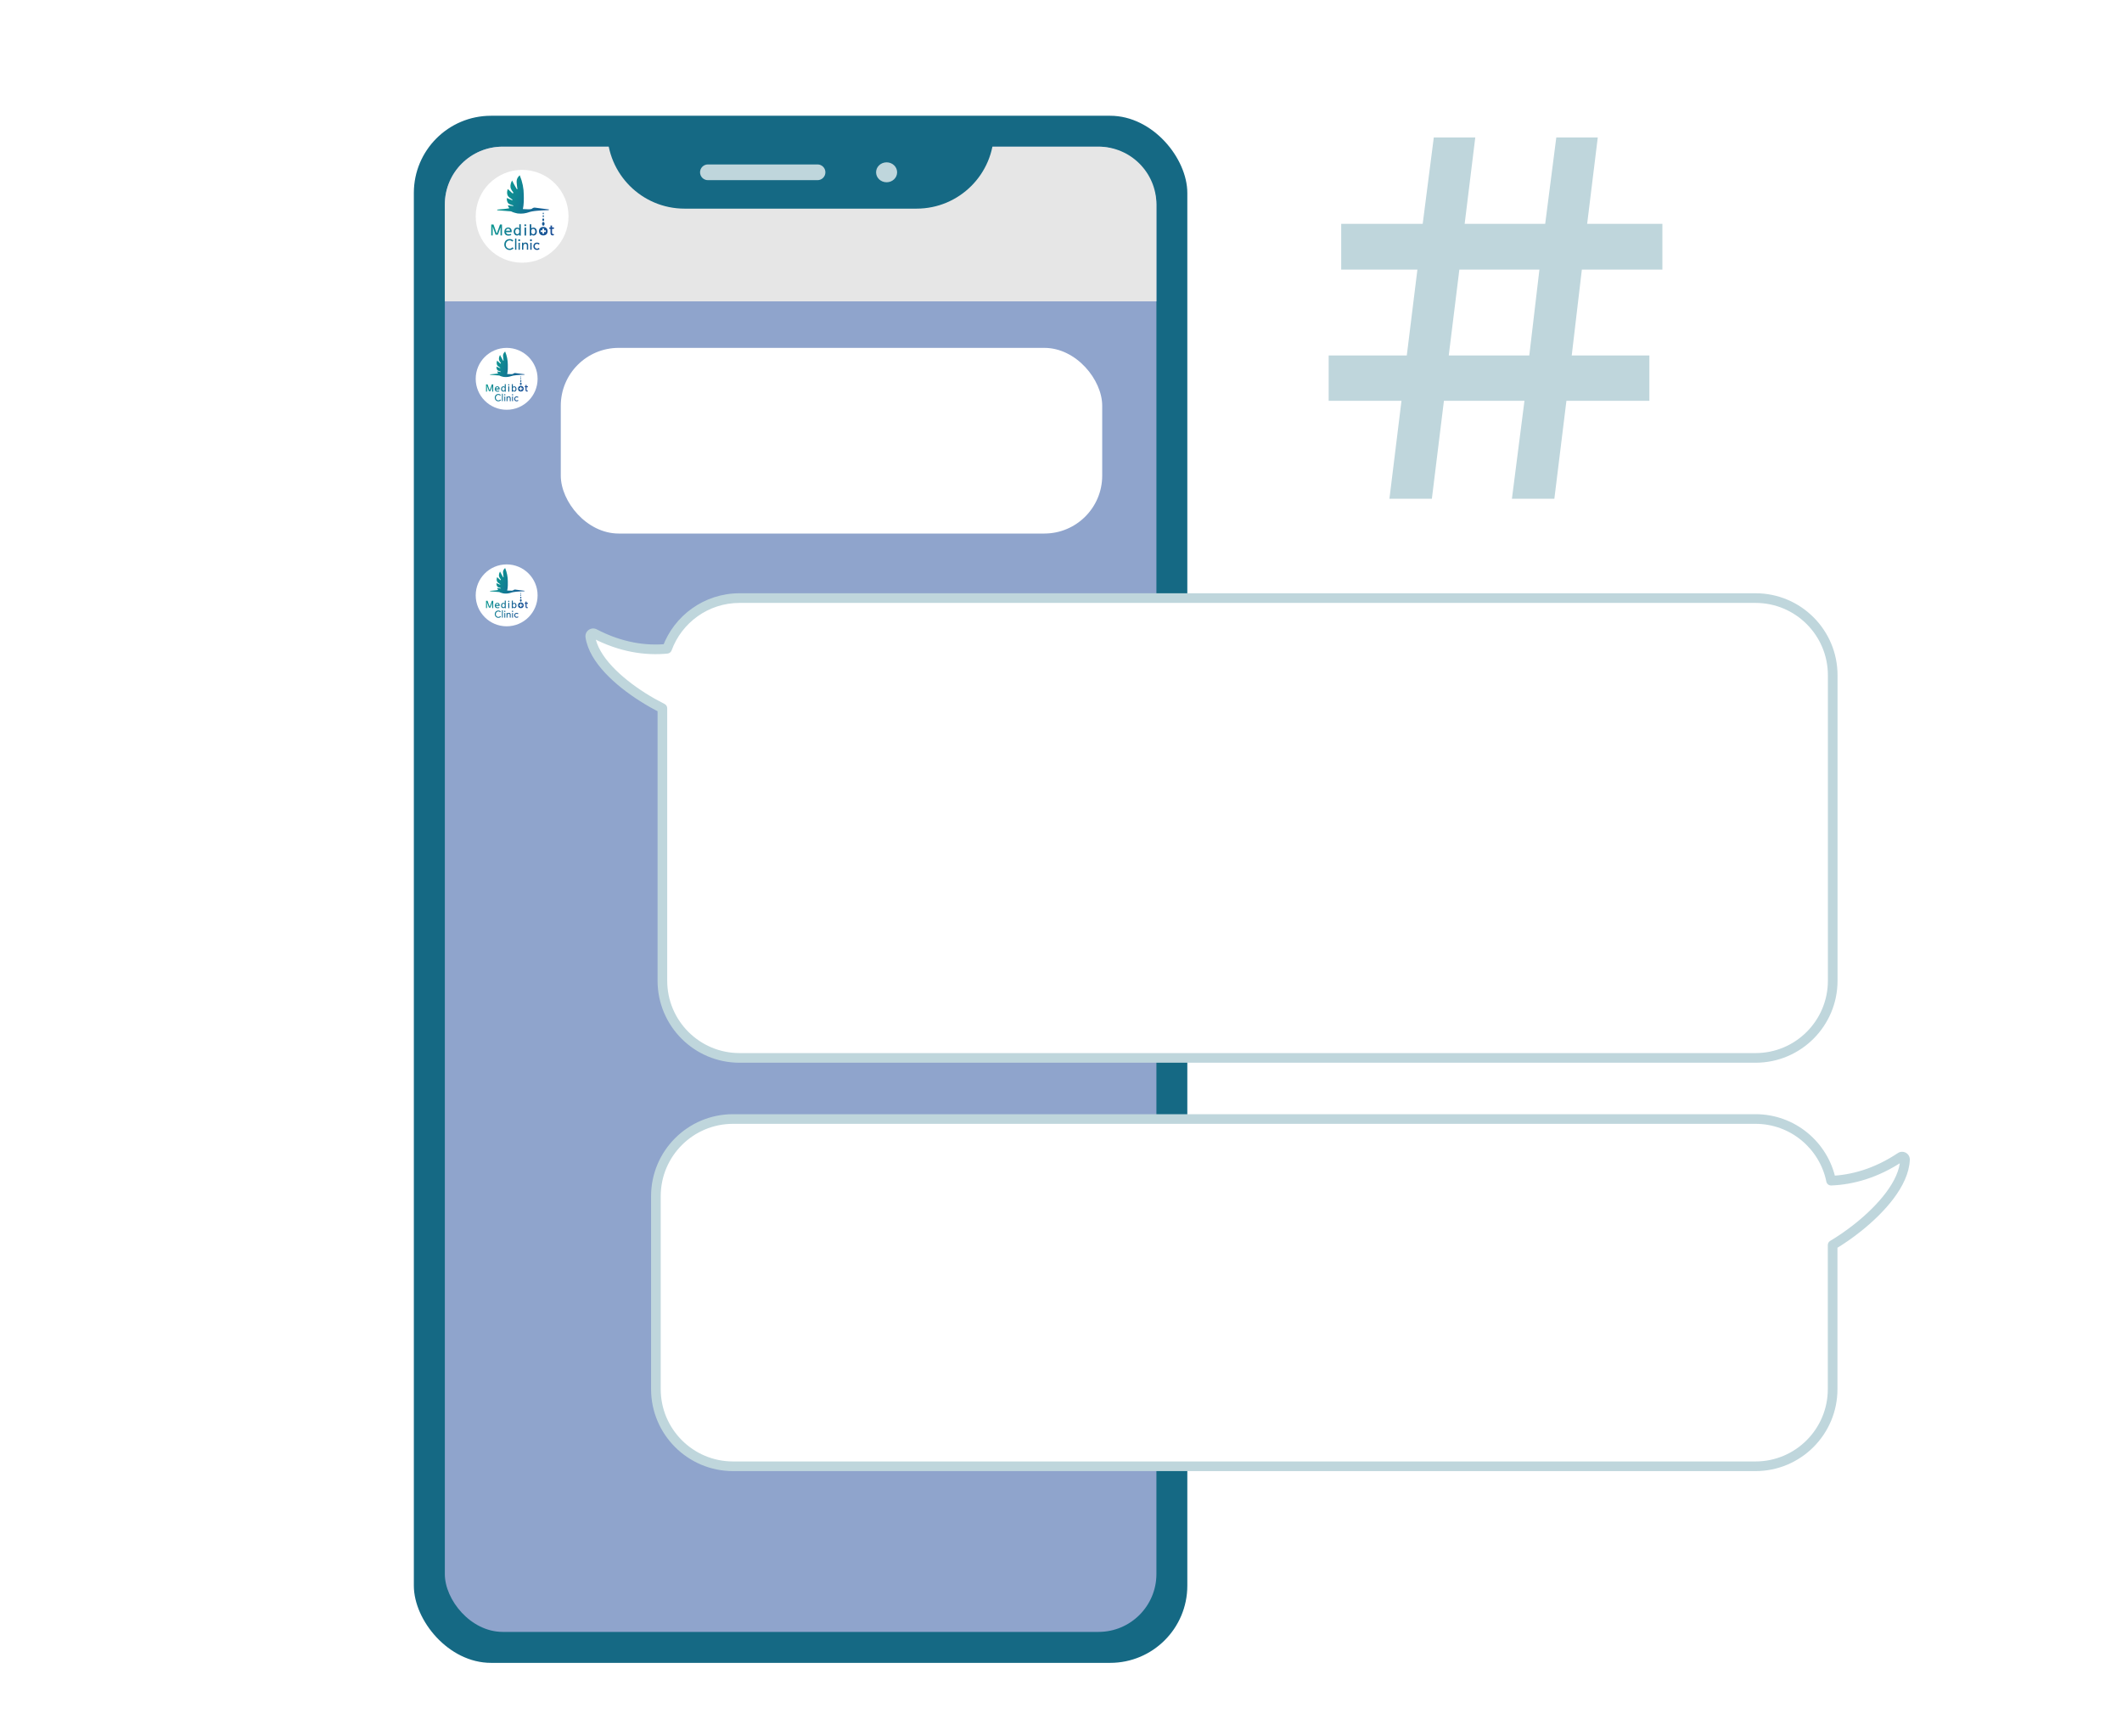 <svg width="110" height="90" viewBox="0 0 110 90" fill="none" xmlns="http://www.w3.org/2000/svg">
<g clip-path="url(#clip0_335_7986)">
<mask id="mask0_335_7986" style="mask-type:alpha" maskUnits="userSpaceOnUse" x="12" y="-2" width="105" height="95">
<rect x="12" y="-2" width="105" height="95" fill="#D9D9D9"/>
</mask>
<g mask="url(#mask0_335_7986)">
<rect x="21.453" y="6" width="40.095" height="80.189" rx="4" fill="#156984"/>
<rect x="23.059" y="7.602" width="36.887" height="76.982" rx="3" fill="#8FA4CC"/>
<path d="M23.059 10.602C23.059 8.945 24.402 7.602 26.059 7.602H56.946C58.603 7.602 59.946 8.945 59.946 10.602V15.62H23.059V10.602Z" fill="#E6E6E6"/>
<path d="M27.066 13.616C28.395 13.616 29.471 12.539 29.471 11.21C29.471 9.882 28.395 8.805 27.066 8.805C25.737 8.805 24.66 9.882 24.66 11.21C24.66 12.539 25.737 13.616 27.066 13.616Z" fill="white"/>
<path d="M27.887 10.781H27.877C27.805 10.771 27.757 10.765 27.735 10.762C27.723 10.76 27.691 10.757 27.654 10.77C27.618 10.781 27.593 10.803 27.585 10.811H27.584C27.534 10.857 27.388 10.85 27.22 10.841H27.219C27.182 10.839 27.142 10.837 27.102 10.835C27.163 10.609 27.155 10.275 27.152 10.149C27.152 10.132 27.152 10.118 27.152 10.109C27.151 9.766 27.082 9.426 26.948 9.099L26.943 9.086L26.933 9.095C26.867 9.154 26.823 9.22 26.799 9.291C26.768 9.384 26.781 9.483 26.802 9.663C26.808 9.708 26.814 9.752 26.822 9.796L26.796 9.813C26.782 9.789 26.767 9.766 26.754 9.742C26.683 9.622 26.616 9.497 26.554 9.373L26.546 9.356L26.537 9.373C26.435 9.564 26.456 9.7 26.478 9.765C26.5 9.828 26.538 9.882 26.614 9.983C26.602 10.001 26.591 10.019 26.581 10.036C26.496 9.961 26.414 9.884 26.333 9.805L26.322 9.794L26.318 9.809C26.274 9.935 26.275 10.052 26.32 10.138C26.355 10.204 26.427 10.257 26.553 10.341C26.558 10.357 26.562 10.373 26.568 10.388C26.472 10.351 26.377 10.31 26.284 10.268L26.271 10.263V10.277C26.267 10.386 26.294 10.476 26.348 10.537C26.372 10.563 26.415 10.595 26.599 10.646L26.613 10.681L26.33 10.638H26.329L26.331 10.651C26.333 10.661 26.336 10.672 26.34 10.683C26.348 10.704 26.354 10.718 26.356 10.722C26.367 10.744 26.382 10.765 26.4 10.785L26.407 10.79C26.379 10.797 26.351 10.803 26.322 10.808C26.253 10.821 26.198 10.825 26.156 10.829C26.142 10.83 26.13 10.831 26.12 10.833C26.011 10.845 25.899 10.855 25.788 10.862H25.781L25.77 10.898H25.781C26.018 10.918 26.213 10.933 26.343 10.943H26.353C26.418 10.948 26.464 10.952 26.488 10.954C26.559 10.989 26.63 11.015 26.703 11.034C26.719 11.039 26.746 11.045 26.778 11.052C26.807 11.06 26.852 11.07 26.896 11.068C26.932 11.072 26.968 11.073 27.004 11.073C27.103 11.073 27.2 11.06 27.294 11.036C27.327 11.028 27.353 11.019 27.383 11.01C27.435 10.992 27.488 10.976 27.579 10.958C27.658 10.943 27.723 10.936 27.819 10.926C27.936 10.914 28.026 10.909 28.106 10.904C28.215 10.898 28.327 10.893 28.438 10.891H28.445L28.457 10.857L28.446 10.855C28.21 10.823 28.015 10.799 27.886 10.782L27.887 10.781Z" fill="url(#paint0_linear_335_7986)"/>
<path d="M28.117 11.67C28.13 11.688 28.146 11.698 28.164 11.698C28.2 11.698 28.23 11.655 28.23 11.601C28.23 11.575 28.223 11.551 28.21 11.532C28.198 11.514 28.181 11.504 28.164 11.504C28.146 11.504 28.13 11.514 28.117 11.532C28.105 11.551 28.098 11.575 28.098 11.6C28.098 11.626 28.104 11.65 28.117 11.668V11.67Z" fill="url(#paint1_linear_335_7986)"/>
<path d="M28.126 11.438C28.135 11.45 28.147 11.458 28.16 11.458C28.173 11.458 28.185 11.45 28.194 11.438C28.203 11.425 28.208 11.407 28.208 11.389C28.208 11.371 28.203 11.353 28.194 11.341C28.185 11.328 28.173 11.32 28.16 11.32C28.134 11.32 28.113 11.351 28.113 11.389C28.113 11.407 28.118 11.425 28.127 11.438H28.126Z" fill="url(#paint2_linear_335_7986)"/>
<path d="M28.162 11.254C28.172 11.254 28.18 11.249 28.186 11.24C28.193 11.23 28.196 11.218 28.196 11.205C28.196 11.192 28.192 11.18 28.186 11.171C28.18 11.162 28.172 11.156 28.162 11.156C28.144 11.156 28.129 11.178 28.129 11.205C28.129 11.232 28.144 11.254 28.162 11.254Z" fill="url(#paint3_linear_335_7986)"/>
<path d="M28.162 11.103C28.169 11.103 28.176 11.098 28.182 11.091C28.187 11.082 28.19 11.072 28.19 11.061C28.19 11.038 28.177 11.02 28.162 11.02C28.154 11.02 28.147 11.024 28.141 11.032C28.136 11.04 28.133 11.05 28.133 11.061C28.133 11.072 28.136 11.082 28.141 11.091C28.147 11.099 28.154 11.103 28.162 11.104V11.103Z" fill="url(#paint4_linear_335_7986)"/>
<path d="M28.162 11.762C28.099 11.762 28.041 11.784 28.001 11.823C27.96 11.863 27.938 11.918 27.938 11.98C27.938 12.116 28.026 12.203 28.162 12.203C28.232 12.203 28.289 12.181 28.329 12.14C28.366 12.101 28.387 12.045 28.387 11.98C28.387 11.851 28.294 11.762 28.162 11.762ZM28.026 12.025V11.94H28.119V11.851H28.205V11.94H28.298V12.025H28.205V12.113H28.119V12.025H28.026Z" fill="url(#paint5_linear_335_7986)"/>
<path d="M26.487 11.86C26.456 11.816 26.408 11.793 26.346 11.793C26.227 11.793 26.145 11.882 26.145 12.009C26.145 12.137 26.227 12.212 26.355 12.212C26.427 12.212 26.474 12.196 26.496 12.186L26.501 12.184L26.485 12.122L26.479 12.125C26.455 12.135 26.423 12.145 26.366 12.145C26.329 12.145 26.244 12.134 26.231 12.036H26.518C26.521 12.024 26.523 12.009 26.524 11.993C26.524 11.991 26.524 11.989 26.524 11.987C26.524 11.985 26.524 11.984 26.524 11.981C26.524 11.96 26.52 11.905 26.488 11.859L26.487 11.86ZM26.23 11.958C26.237 11.917 26.266 11.854 26.339 11.854C26.368 11.854 26.392 11.864 26.409 11.881C26.434 11.906 26.438 11.941 26.439 11.958H26.23Z" fill="url(#paint6_linear_335_7986)"/>
<path d="M27.271 11.793H27.191V12.207H27.271V11.793Z" fill="url(#paint7_linear_335_7986)"/>
<path d="M27.228 11.625C27.215 11.625 27.203 11.63 27.193 11.64C27.184 11.649 27.18 11.662 27.18 11.675C27.18 11.689 27.184 11.702 27.192 11.711C27.202 11.72 27.214 11.725 27.227 11.725C27.257 11.725 27.278 11.704 27.278 11.675C27.277 11.646 27.256 11.625 27.228 11.625Z" fill="url(#paint8_linear_335_7986)"/>
<path d="M28.716 11.798V11.789H28.617V11.688H28.537V11.789H28.477V11.863H28.537V12.065C28.537 12.113 28.546 12.147 28.564 12.17C28.583 12.19 28.611 12.201 28.643 12.201C28.671 12.201 28.693 12.197 28.708 12.19L28.712 12.188L28.708 12.125L28.702 12.127C28.694 12.128 28.681 12.131 28.663 12.131C28.631 12.131 28.617 12.111 28.617 12.062V11.863H28.716V11.799V11.798Z" fill="url(#paint9_linear_335_7986)"/>
<path d="M26.917 11.842C26.893 11.813 26.852 11.796 26.806 11.796C26.761 11.796 26.719 11.813 26.688 11.845C26.649 11.883 26.628 11.941 26.629 12.007C26.629 12.123 26.7 12.206 26.799 12.206C26.848 12.206 26.891 12.187 26.918 12.153V12.211H26.997V11.625H26.918V11.842H26.917ZM26.915 11.936C26.917 11.944 26.917 11.956 26.917 11.964V12.03C26.917 12.042 26.916 12.05 26.914 12.059C26.902 12.106 26.863 12.138 26.818 12.138C26.738 12.138 26.71 12.065 26.71 12.002C26.71 11.917 26.754 11.861 26.82 11.861C26.865 11.861 26.904 11.891 26.915 11.936Z" fill="url(#paint10_linear_335_7986)"/>
<path d="M27.652 11.796C27.605 11.796 27.564 11.813 27.541 11.842V11.625H27.461V12.211H27.541V12.153C27.567 12.187 27.61 12.206 27.659 12.206C27.757 12.206 27.829 12.123 27.829 12.007C27.829 11.941 27.809 11.883 27.771 11.845C27.739 11.813 27.697 11.796 27.652 11.796H27.652ZM27.748 12.003C27.748 12.066 27.719 12.139 27.64 12.139C27.594 12.139 27.555 12.107 27.543 12.059C27.542 12.051 27.541 12.042 27.541 12.031V11.965C27.541 11.957 27.541 11.946 27.543 11.938C27.553 11.893 27.592 11.862 27.638 11.862C27.704 11.862 27.748 11.919 27.748 12.004V12.003Z" fill="url(#paint11_linear_335_7986)"/>
<path d="M25.946 11.637H25.919V11.638L25.755 12.096H25.745L25.582 11.637H25.54H25.465V11.692V12.202H25.54V11.745L25.689 12.163H25.811V12.162V12.163L25.946 11.782V12.202H26.022V11.637H25.946Z" fill="url(#paint12_linear_335_7986)"/>
<path d="M26.551 12.521C26.536 12.501 26.516 12.486 26.494 12.475C26.471 12.464 26.446 12.459 26.421 12.459C26.391 12.459 26.363 12.465 26.339 12.477C26.314 12.489 26.293 12.504 26.275 12.524C26.258 12.544 26.244 12.567 26.234 12.593C26.224 12.62 26.219 12.648 26.219 12.679C26.219 12.708 26.224 12.734 26.233 12.76C26.242 12.786 26.255 12.808 26.273 12.827C26.29 12.846 26.311 12.862 26.336 12.873C26.361 12.884 26.389 12.889 26.42 12.889C26.451 12.889 26.479 12.883 26.502 12.87C26.526 12.857 26.545 12.84 26.561 12.817L26.623 12.864C26.619 12.869 26.612 12.877 26.602 12.887C26.591 12.897 26.578 12.908 26.561 12.918C26.545 12.929 26.525 12.938 26.501 12.946C26.477 12.954 26.45 12.958 26.418 12.958C26.375 12.958 26.337 12.95 26.303 12.933C26.269 12.917 26.24 12.896 26.215 12.869C26.19 12.842 26.173 12.813 26.16 12.779C26.147 12.746 26.141 12.712 26.141 12.678C26.141 12.636 26.147 12.598 26.161 12.563C26.174 12.527 26.194 12.497 26.218 12.471C26.243 12.446 26.273 12.425 26.307 12.412C26.342 12.397 26.38 12.391 26.422 12.391C26.458 12.391 26.492 12.397 26.526 12.411C26.56 12.425 26.589 12.446 26.611 12.474L26.549 12.521H26.551Z" fill="url(#paint13_linear_335_7986)"/>
<path d="M26.699 12.367H26.768V12.944H26.699V12.367Z" fill="url(#paint14_linear_335_7986)"/>
<path d="M26.863 12.453C26.863 12.439 26.868 12.427 26.878 12.417C26.888 12.407 26.9 12.402 26.914 12.402C26.927 12.402 26.939 12.407 26.949 12.417C26.959 12.427 26.964 12.439 26.964 12.453C26.964 12.466 26.959 12.478 26.949 12.489C26.939 12.499 26.927 12.503 26.914 12.503C26.9 12.503 26.888 12.499 26.878 12.489C26.868 12.478 26.863 12.466 26.863 12.453ZM26.88 12.583H26.948V12.945H26.88V12.583Z" fill="url(#paint15_linear_335_7986)"/>
<path d="M27.059 12.579H27.127V12.635H27.129C27.137 12.616 27.153 12.601 27.174 12.589C27.195 12.577 27.22 12.57 27.248 12.57C27.266 12.57 27.282 12.573 27.299 12.579C27.315 12.584 27.329 12.592 27.341 12.603C27.353 12.614 27.363 12.629 27.369 12.646C27.377 12.664 27.38 12.685 27.38 12.709V12.941H27.311V12.728C27.311 12.711 27.31 12.697 27.305 12.685C27.3 12.673 27.294 12.663 27.287 12.655C27.279 12.648 27.27 12.643 27.26 12.64C27.25 12.637 27.24 12.635 27.229 12.635C27.214 12.635 27.202 12.637 27.19 12.643C27.178 12.647 27.167 12.655 27.158 12.665C27.148 12.675 27.141 12.688 27.137 12.702C27.132 12.717 27.129 12.735 27.129 12.756V12.942H27.06V12.58L27.059 12.579Z" fill="url(#paint16_linear_335_7986)"/>
<path d="M27.473 12.453C27.473 12.439 27.477 12.427 27.487 12.417C27.497 12.407 27.509 12.402 27.523 12.402C27.537 12.402 27.549 12.407 27.559 12.417C27.569 12.427 27.573 12.439 27.573 12.453C27.573 12.466 27.569 12.478 27.559 12.489C27.549 12.499 27.537 12.503 27.523 12.503C27.509 12.503 27.497 12.499 27.487 12.489C27.477 12.478 27.473 12.466 27.473 12.453ZM27.489 12.583H27.558V12.945H27.489V12.583Z" fill="url(#paint17_linear_335_7986)"/>
<path d="M27.923 12.679C27.91 12.666 27.898 12.656 27.883 12.649C27.869 12.641 27.853 12.638 27.834 12.638C27.814 12.638 27.799 12.642 27.784 12.649C27.77 12.655 27.758 12.665 27.749 12.677C27.74 12.689 27.733 12.703 27.728 12.718C27.724 12.734 27.721 12.75 27.721 12.767C27.721 12.783 27.724 12.8 27.729 12.814C27.735 12.829 27.743 12.843 27.753 12.854C27.763 12.865 27.775 12.874 27.79 12.88C27.804 12.887 27.82 12.889 27.838 12.889C27.857 12.889 27.874 12.886 27.888 12.879C27.901 12.873 27.914 12.863 27.926 12.849L27.975 12.898C27.957 12.918 27.936 12.932 27.912 12.941C27.889 12.95 27.864 12.954 27.837 12.954C27.809 12.954 27.784 12.949 27.76 12.94C27.737 12.931 27.717 12.918 27.701 12.901C27.684 12.885 27.67 12.865 27.662 12.842C27.653 12.819 27.648 12.793 27.648 12.765C27.648 12.736 27.653 12.711 27.662 12.688C27.671 12.665 27.684 12.645 27.701 12.627C27.717 12.611 27.737 12.597 27.76 12.588C27.783 12.579 27.809 12.574 27.837 12.574C27.864 12.574 27.889 12.579 27.913 12.588C27.937 12.597 27.958 12.612 27.977 12.631L27.924 12.679H27.923Z" fill="url(#paint18_linear_335_7986)"/>
<path d="M26.264 21.239C27.15 21.239 27.868 20.521 27.868 19.635C27.868 18.749 27.15 18.031 26.264 18.031C25.378 18.031 24.66 18.749 24.66 19.635C24.66 20.521 25.378 21.239 26.264 21.239Z" fill="white"/>
<path d="M26.814 19.349H26.807C26.759 19.342 26.727 19.338 26.713 19.336C26.705 19.335 26.683 19.332 26.659 19.341C26.635 19.349 26.618 19.364 26.613 19.369H26.612C26.578 19.4 26.481 19.395 26.369 19.389H26.369C26.344 19.387 26.318 19.386 26.291 19.385C26.332 19.234 26.326 19.012 26.324 18.927C26.324 18.916 26.324 18.907 26.324 18.901C26.323 18.672 26.277 18.445 26.188 18.227L26.184 18.219L26.178 18.225C26.134 18.264 26.104 18.308 26.088 18.356C26.068 18.417 26.077 18.483 26.091 18.604C26.095 18.634 26.099 18.663 26.104 18.692L26.087 18.703C26.078 18.687 26.068 18.672 26.058 18.656C26.012 18.576 25.967 18.493 25.925 18.41L25.92 18.399L25.914 18.41C25.846 18.538 25.86 18.628 25.875 18.672C25.889 18.714 25.915 18.75 25.966 18.817C25.957 18.828 25.95 18.841 25.943 18.852C25.887 18.802 25.832 18.751 25.778 18.698L25.771 18.691L25.768 18.701C25.739 18.785 25.74 18.863 25.77 18.92C25.793 18.964 25.841 19 25.925 19.055C25.928 19.066 25.931 19.076 25.934 19.087C25.871 19.062 25.807 19.035 25.745 19.007L25.736 19.003V19.013C25.734 19.086 25.752 19.146 25.788 19.186C25.804 19.204 25.832 19.225 25.955 19.259L25.964 19.282L25.776 19.254H25.775L25.777 19.262C25.778 19.269 25.78 19.276 25.783 19.284C25.788 19.297 25.792 19.307 25.793 19.309C25.801 19.324 25.811 19.338 25.823 19.352L25.827 19.355C25.809 19.359 25.79 19.364 25.771 19.367C25.725 19.375 25.688 19.378 25.66 19.381C25.65 19.381 25.642 19.382 25.636 19.383C25.563 19.391 25.488 19.398 25.415 19.403H25.41L25.402 19.427H25.41C25.568 19.44 25.698 19.45 25.785 19.457H25.791C25.834 19.46 25.866 19.463 25.881 19.464C25.928 19.487 25.976 19.505 26.024 19.518C26.035 19.521 26.053 19.525 26.074 19.529C26.094 19.535 26.124 19.541 26.153 19.54C26.177 19.543 26.201 19.543 26.225 19.543C26.291 19.543 26.356 19.535 26.418 19.519C26.44 19.513 26.458 19.507 26.478 19.501C26.512 19.49 26.548 19.479 26.608 19.467C26.662 19.457 26.704 19.452 26.768 19.446C26.847 19.438 26.907 19.434 26.96 19.431C27.033 19.427 27.108 19.424 27.181 19.422H27.186L27.194 19.399L27.186 19.398C27.029 19.377 26.899 19.361 26.813 19.35L26.814 19.349Z" fill="url(#paint19_linear_335_7986)"/>
<path d="M26.966 19.939C26.974 19.951 26.985 19.958 26.997 19.958C27.022 19.958 27.041 19.929 27.041 19.893C27.041 19.876 27.037 19.859 27.028 19.847C27.02 19.835 27.009 19.828 26.997 19.828C26.985 19.828 26.974 19.835 26.966 19.847C26.958 19.859 26.953 19.875 26.953 19.892C26.953 19.909 26.957 19.926 26.966 19.938V19.939Z" fill="url(#paint20_linear_335_7986)"/>
<path d="M26.974 19.782C26.98 19.791 26.988 19.796 26.996 19.796C27.005 19.796 27.013 19.791 27.019 19.782C27.025 19.773 27.028 19.762 27.028 19.749C27.028 19.737 27.025 19.725 27.019 19.717C27.013 19.708 27.005 19.703 26.996 19.703C26.979 19.703 26.965 19.724 26.965 19.749C26.965 19.762 26.968 19.773 26.974 19.782H26.974Z" fill="url(#paint21_linear_335_7986)"/>
<path d="M26.995 19.663C27.001 19.663 27.007 19.659 27.011 19.653C27.015 19.647 27.017 19.639 27.017 19.63C27.017 19.622 27.015 19.614 27.011 19.608C27.007 19.601 27.001 19.598 26.995 19.598C26.983 19.598 26.973 19.613 26.973 19.63C26.973 19.648 26.983 19.663 26.995 19.663Z" fill="url(#paint22_linear_335_7986)"/>
<path d="M26.996 19.563C27.001 19.563 27.006 19.56 27.009 19.555C27.013 19.55 27.015 19.543 27.015 19.536C27.015 19.52 27.006 19.508 26.996 19.508C26.991 19.508 26.986 19.511 26.982 19.516C26.978 19.521 26.977 19.528 26.977 19.536C26.977 19.543 26.978 19.55 26.982 19.555C26.986 19.561 26.991 19.563 26.996 19.564V19.563Z" fill="url(#paint23_linear_335_7986)"/>
<path d="M26.997 20C26.955 20 26.917 20.015 26.89 20.041C26.863 20.067 26.848 20.105 26.848 20.145C26.848 20.236 26.906 20.294 26.997 20.294C27.044 20.294 27.082 20.28 27.108 20.252C27.134 20.226 27.147 20.189 27.147 20.145C27.147 20.06 27.085 20 26.997 20ZM26.907 20.175V20.119H26.969V20.06H27.026V20.119H27.088V20.175H27.026V20.234H26.969V20.175H26.907Z" fill="url(#paint24_linear_335_7986)"/>
<path d="M25.877 20.068C25.856 20.039 25.824 20.023 25.783 20.023C25.703 20.023 25.648 20.083 25.648 20.168C25.648 20.253 25.703 20.303 25.789 20.303C25.837 20.303 25.868 20.292 25.883 20.285L25.886 20.284L25.876 20.243L25.871 20.245C25.856 20.251 25.834 20.258 25.796 20.258C25.771 20.258 25.714 20.251 25.706 20.185H25.898C25.899 20.177 25.901 20.168 25.901 20.157C25.901 20.155 25.901 20.154 25.901 20.153C25.901 20.152 25.901 20.151 25.901 20.149C25.901 20.135 25.899 20.098 25.878 20.067L25.877 20.068ZM25.705 20.133C25.71 20.106 25.73 20.064 25.778 20.064C25.797 20.064 25.813 20.07 25.825 20.082C25.841 20.099 25.844 20.122 25.845 20.133H25.705Z" fill="url(#paint25_linear_335_7986)"/>
<path d="M26.401 20.023H26.348V20.3H26.401V20.023Z" fill="url(#paint26_linear_335_7986)"/>
<path d="M26.373 19.914C26.363 19.914 26.355 19.918 26.349 19.924C26.343 19.93 26.34 19.939 26.34 19.948C26.34 19.957 26.343 19.966 26.349 19.972C26.355 19.978 26.363 19.981 26.372 19.981C26.392 19.981 26.406 19.967 26.406 19.948C26.405 19.928 26.391 19.914 26.373 19.914Z" fill="url(#paint27_linear_335_7986)"/>
<path d="M27.363 20.027V20.021H27.297V19.953H27.243V20.021H27.203V20.07H27.243V20.205C27.243 20.237 27.25 20.259 27.262 20.274C27.274 20.288 27.293 20.295 27.314 20.295C27.333 20.295 27.347 20.293 27.358 20.288L27.36 20.287L27.358 20.245L27.353 20.246C27.348 20.247 27.339 20.249 27.328 20.249C27.306 20.249 27.297 20.235 27.297 20.203V20.07H27.363V20.028V20.027Z" fill="url(#paint28_linear_335_7986)"/>
<path d="M26.165 20.055C26.149 20.035 26.122 20.024 26.091 20.024C26.061 20.024 26.033 20.035 26.012 20.057C25.986 20.082 25.972 20.121 25.973 20.165C25.973 20.242 26.02 20.297 26.086 20.297C26.119 20.297 26.147 20.285 26.165 20.262V20.301H26.218V19.91H26.165V20.055H26.165ZM26.163 20.117C26.165 20.123 26.165 20.131 26.165 20.136V20.18C26.165 20.188 26.164 20.194 26.163 20.199C26.155 20.231 26.128 20.252 26.099 20.252C26.045 20.252 26.026 20.203 26.026 20.161C26.026 20.105 26.056 20.067 26.1 20.067C26.13 20.067 26.156 20.087 26.163 20.117Z" fill="url(#paint29_linear_335_7986)"/>
<path d="M26.658 20.024C26.627 20.024 26.6 20.035 26.584 20.055V19.91H26.531V20.301H26.584V20.262C26.602 20.285 26.631 20.297 26.663 20.297C26.729 20.297 26.777 20.242 26.777 20.165C26.777 20.121 26.763 20.082 26.738 20.057C26.717 20.035 26.689 20.024 26.659 20.024H26.658ZM26.723 20.162C26.723 20.204 26.703 20.253 26.65 20.253C26.62 20.253 26.594 20.232 26.586 20.2C26.585 20.194 26.584 20.188 26.584 20.181V20.137C26.584 20.131 26.584 20.124 26.586 20.119C26.593 20.089 26.619 20.068 26.649 20.068C26.693 20.068 26.723 20.106 26.723 20.163V20.162Z" fill="url(#paint30_linear_335_7986)"/>
<path d="M25.516 19.922H25.498V19.922L25.389 20.228H25.382L25.273 19.922H25.245H25.195V19.959V20.299H25.245V19.994L25.344 20.273H25.426V20.272V20.273L25.516 20.019V20.299H25.567V19.922H25.516Z" fill="url(#paint31_linear_335_7986)"/>
<path d="M25.922 20.509C25.912 20.495 25.899 20.485 25.884 20.478C25.868 20.471 25.852 20.468 25.835 20.468C25.815 20.468 25.797 20.471 25.78 20.479C25.764 20.487 25.75 20.498 25.738 20.511C25.727 20.524 25.718 20.539 25.711 20.557C25.704 20.575 25.701 20.594 25.701 20.614C25.701 20.633 25.704 20.651 25.71 20.668C25.716 20.685 25.725 20.7 25.736 20.713C25.748 20.726 25.762 20.736 25.779 20.743C25.795 20.751 25.814 20.754 25.835 20.754C25.856 20.754 25.874 20.75 25.889 20.741C25.905 20.733 25.918 20.721 25.929 20.706L25.97 20.737C25.967 20.741 25.962 20.746 25.956 20.753C25.949 20.76 25.94 20.767 25.929 20.774C25.918 20.78 25.904 20.787 25.889 20.792C25.873 20.798 25.854 20.8 25.834 20.8C25.805 20.8 25.779 20.795 25.757 20.784C25.734 20.773 25.714 20.759 25.698 20.741C25.681 20.723 25.67 20.703 25.661 20.681C25.653 20.659 25.648 20.636 25.648 20.614C25.648 20.586 25.653 20.56 25.662 20.537C25.671 20.513 25.684 20.493 25.7 20.476C25.717 20.459 25.736 20.445 25.76 20.436C25.783 20.426 25.808 20.422 25.836 20.422C25.86 20.422 25.883 20.426 25.906 20.435C25.928 20.445 25.947 20.459 25.962 20.477L25.921 20.509H25.922Z" fill="url(#paint32_linear_335_7986)"/>
<path d="M26.02 20.406H26.065V20.791H26.02V20.406Z" fill="url(#paint33_linear_335_7986)"/>
<path d="M26.133 20.463C26.133 20.454 26.136 20.446 26.143 20.439C26.149 20.433 26.157 20.43 26.166 20.43C26.176 20.43 26.183 20.433 26.19 20.439C26.197 20.446 26.2 20.454 26.2 20.463C26.2 20.473 26.197 20.48 26.19 20.487C26.183 20.494 26.176 20.497 26.166 20.497C26.157 20.497 26.149 20.494 26.143 20.487C26.136 20.48 26.133 20.473 26.133 20.463ZM26.144 20.55H26.19V20.791H26.144V20.55Z" fill="url(#paint34_linear_335_7986)"/>
<path d="M26.258 20.553H26.304V20.59H26.305C26.31 20.577 26.321 20.567 26.335 20.559C26.349 20.551 26.365 20.547 26.384 20.547C26.396 20.547 26.407 20.549 26.418 20.552C26.429 20.556 26.438 20.561 26.446 20.569C26.454 20.576 26.461 20.586 26.465 20.598C26.47 20.609 26.472 20.623 26.472 20.639V20.794H26.426V20.652C26.426 20.641 26.425 20.631 26.422 20.623C26.419 20.615 26.415 20.609 26.41 20.604C26.405 20.599 26.399 20.595 26.392 20.593C26.386 20.591 26.379 20.59 26.372 20.59C26.362 20.59 26.353 20.591 26.345 20.595C26.337 20.598 26.33 20.603 26.324 20.61C26.318 20.616 26.313 20.625 26.31 20.635C26.307 20.645 26.305 20.657 26.305 20.671V20.795H26.259V20.554L26.258 20.553Z" fill="url(#paint35_linear_335_7986)"/>
<path d="M26.535 20.463C26.535 20.454 26.538 20.446 26.545 20.439C26.552 20.433 26.56 20.43 26.569 20.43C26.578 20.43 26.586 20.433 26.593 20.439C26.599 20.446 26.602 20.454 26.602 20.463C26.602 20.473 26.599 20.48 26.593 20.487C26.586 20.494 26.578 20.497 26.569 20.497C26.56 20.497 26.552 20.494 26.545 20.487C26.538 20.48 26.535 20.473 26.535 20.463ZM26.546 20.55H26.592V20.791H26.546V20.55Z" fill="url(#paint36_linear_335_7986)"/>
<path d="M26.84 20.616C26.831 20.608 26.822 20.601 26.813 20.596C26.803 20.591 26.793 20.59 26.78 20.59C26.767 20.59 26.756 20.592 26.747 20.596C26.738 20.601 26.73 20.607 26.724 20.615C26.717 20.623 26.712 20.632 26.709 20.643C26.706 20.653 26.704 20.664 26.704 20.675C26.704 20.686 26.706 20.697 26.71 20.707C26.714 20.717 26.719 20.726 26.726 20.733C26.733 20.741 26.741 20.747 26.75 20.751C26.76 20.755 26.77 20.757 26.783 20.757C26.796 20.757 26.806 20.755 26.816 20.75C26.825 20.746 26.833 20.739 26.841 20.73L26.874 20.762C26.862 20.776 26.848 20.785 26.832 20.791C26.816 20.797 26.8 20.8 26.782 20.8C26.763 20.8 26.747 20.797 26.731 20.791C26.715 20.785 26.702 20.776 26.691 20.765C26.68 20.754 26.671 20.741 26.665 20.725C26.659 20.71 26.656 20.693 26.656 20.674C26.656 20.655 26.659 20.638 26.665 20.623C26.672 20.607 26.68 20.594 26.691 20.582C26.702 20.571 26.715 20.562 26.731 20.556C26.746 20.55 26.763 20.547 26.782 20.547C26.8 20.547 26.816 20.55 26.833 20.556C26.849 20.562 26.863 20.572 26.875 20.585L26.84 20.616H26.84Z" fill="url(#paint37_linear_335_7986)"/>
<path d="M26.264 32.462C27.15 32.462 27.868 31.743 27.868 30.858C27.868 29.972 27.15 29.254 26.264 29.254C25.378 29.254 24.66 29.972 24.66 30.858C24.66 31.743 25.378 32.462 26.264 32.462Z" fill="white"/>
<path d="M26.814 30.572H26.807C26.759 30.565 26.727 30.561 26.713 30.559C26.705 30.558 26.683 30.555 26.659 30.564C26.635 30.572 26.618 30.586 26.613 30.591H26.612C26.578 30.622 26.481 30.617 26.369 30.611H26.369C26.344 30.61 26.318 30.609 26.291 30.608C26.332 30.457 26.326 30.234 26.324 30.15C26.324 30.139 26.324 30.129 26.324 30.123C26.323 29.895 26.277 29.668 26.188 29.45L26.184 29.441L26.178 29.448C26.134 29.487 26.104 29.531 26.088 29.578C26.068 29.64 26.077 29.706 26.091 29.826C26.095 29.856 26.099 29.886 26.104 29.915L26.087 29.926C26.078 29.91 26.068 29.895 26.058 29.879C26.012 29.799 25.967 29.716 25.925 29.633L25.92 29.622L25.914 29.633C25.846 29.76 25.86 29.851 25.875 29.894C25.889 29.936 25.915 29.972 25.966 30.04C25.957 30.051 25.95 30.063 25.943 30.075C25.887 30.025 25.832 29.974 25.778 29.921L25.771 29.914L25.768 29.924C25.739 30.007 25.74 30.085 25.77 30.143C25.793 30.187 25.841 30.222 25.925 30.278C25.928 30.289 25.931 30.299 25.934 30.31C25.871 30.285 25.807 30.258 25.745 30.23L25.736 30.226V30.236C25.734 30.308 25.752 30.368 25.788 30.409C25.804 30.426 25.832 30.448 25.955 30.481L25.964 30.505L25.776 30.476H25.775L25.777 30.485C25.778 30.492 25.78 30.499 25.783 30.506C25.788 30.52 25.792 30.529 25.793 30.532C25.801 30.547 25.811 30.561 25.823 30.574L25.827 30.578C25.809 30.582 25.79 30.586 25.771 30.589C25.725 30.598 25.688 30.601 25.66 30.604C25.65 30.604 25.642 30.605 25.636 30.606C25.563 30.614 25.488 30.621 25.415 30.625H25.41L25.402 30.649H25.41C25.568 30.663 25.698 30.672 25.785 30.679H25.791C25.834 30.683 25.866 30.685 25.881 30.687C25.928 30.71 25.976 30.727 26.024 30.74C26.035 30.743 26.053 30.748 26.074 30.752C26.094 30.757 26.124 30.764 26.153 30.763C26.177 30.765 26.201 30.766 26.225 30.766C26.291 30.766 26.356 30.757 26.418 30.741C26.44 30.736 26.458 30.73 26.478 30.724C26.512 30.712 26.548 30.701 26.608 30.69C26.662 30.679 26.704 30.675 26.768 30.668C26.847 30.66 26.907 30.657 26.96 30.654C27.033 30.649 27.108 30.646 27.181 30.645H27.186L27.194 30.622L27.186 30.621C27.029 30.6 26.899 30.583 26.813 30.572L26.814 30.572Z" fill="url(#paint38_linear_335_7986)"/>
<path d="M26.966 31.165C26.974 31.177 26.985 31.184 26.997 31.184C27.022 31.184 27.041 31.155 27.041 31.119C27.041 31.102 27.037 31.086 27.028 31.074C27.02 31.061 27.009 31.055 26.997 31.055C26.985 31.055 26.974 31.061 26.966 31.074C26.958 31.086 26.953 31.102 26.953 31.119C26.953 31.136 26.957 31.152 26.966 31.164V31.165Z" fill="url(#paint39_linear_335_7986)"/>
<path d="M26.974 31.009C26.98 31.017 26.988 31.022 26.996 31.022C27.005 31.022 27.013 31.017 27.019 31.009C27.025 31 27.028 30.988 27.028 30.976C27.028 30.964 27.025 30.952 27.019 30.943C27.013 30.935 27.005 30.93 26.996 30.93C26.979 30.93 26.965 30.951 26.965 30.976C26.965 30.988 26.968 31 26.974 31.009H26.974Z" fill="url(#paint40_linear_335_7986)"/>
<path d="M26.995 30.886C27.001 30.886 27.007 30.882 27.011 30.876C27.015 30.87 27.017 30.862 27.017 30.853C27.017 30.844 27.015 30.836 27.011 30.83C27.007 30.824 27.001 30.82 26.995 30.82C26.983 30.82 26.973 30.835 26.973 30.853C26.973 30.871 26.983 30.886 26.995 30.886Z" fill="url(#paint41_linear_335_7986)"/>
<path d="M26.996 30.786C27.001 30.786 27.006 30.783 27.009 30.778C27.013 30.772 27.015 30.766 27.015 30.758C27.015 30.743 27.006 30.73 26.996 30.73C26.991 30.73 26.986 30.734 26.982 30.738C26.978 30.744 26.977 30.751 26.977 30.758C26.977 30.766 26.978 30.772 26.982 30.778C26.986 30.784 26.991 30.786 26.996 30.787V30.786Z" fill="url(#paint42_linear_335_7986)"/>
<path d="M26.997 31.227C26.955 31.227 26.917 31.241 26.89 31.267C26.863 31.294 26.848 31.331 26.848 31.372C26.848 31.462 26.906 31.521 26.997 31.521C27.044 31.521 27.082 31.506 27.108 31.479C27.134 31.453 27.147 31.415 27.147 31.372C27.147 31.286 27.085 31.227 26.997 31.227ZM26.907 31.402V31.345H26.969V31.286H27.026V31.345H27.088V31.402H27.026V31.461H26.969V31.402H26.907Z" fill="url(#paint43_linear_335_7986)"/>
<path d="M25.877 31.291C25.856 31.261 25.824 31.246 25.783 31.246C25.703 31.246 25.648 31.305 25.648 31.39C25.648 31.475 25.703 31.525 25.789 31.525C25.837 31.525 25.868 31.515 25.883 31.508L25.886 31.507L25.876 31.465L25.871 31.467C25.856 31.474 25.834 31.481 25.796 31.481C25.771 31.481 25.714 31.473 25.706 31.408H25.898C25.899 31.4 25.901 31.39 25.901 31.379C25.901 31.378 25.901 31.377 25.901 31.376C25.901 31.374 25.901 31.373 25.901 31.371C25.901 31.357 25.899 31.321 25.878 31.29L25.877 31.291ZM25.705 31.356C25.71 31.329 25.73 31.287 25.778 31.287C25.797 31.287 25.813 31.293 25.825 31.305C25.841 31.321 25.844 31.345 25.845 31.356H25.705Z" fill="url(#paint44_linear_335_7986)"/>
<path d="M26.401 31.246H26.348V31.522H26.401V31.246Z" fill="url(#paint45_linear_335_7986)"/>
<path d="M26.373 31.133C26.363 31.133 26.355 31.137 26.349 31.143C26.343 31.149 26.34 31.157 26.34 31.167C26.34 31.176 26.343 31.185 26.349 31.191C26.355 31.197 26.363 31.2 26.372 31.2C26.392 31.2 26.406 31.186 26.406 31.167C26.405 31.147 26.391 31.133 26.373 31.133Z" fill="url(#paint46_linear_335_7986)"/>
<path d="M27.363 31.254V31.247H27.297V31.18H27.243V31.247H27.203V31.296H27.243V31.431C27.243 31.463 27.25 31.486 27.262 31.501C27.274 31.515 27.293 31.522 27.314 31.522C27.333 31.522 27.347 31.519 27.358 31.515L27.36 31.513L27.358 31.471L27.353 31.472C27.348 31.474 27.339 31.475 27.328 31.475C27.306 31.475 27.297 31.462 27.297 31.43V31.296H27.363V31.254V31.254Z" fill="url(#paint47_linear_335_7986)"/>
<path d="M26.165 31.278C26.149 31.258 26.122 31.247 26.091 31.247C26.061 31.247 26.033 31.258 26.012 31.279C25.986 31.305 25.972 31.344 25.973 31.388C25.973 31.465 26.02 31.52 26.086 31.52C26.119 31.52 26.147 31.507 26.165 31.485V31.523H26.218V31.133H26.165V31.278H26.165ZM26.163 31.34C26.165 31.345 26.165 31.353 26.165 31.359V31.403C26.165 31.411 26.164 31.416 26.163 31.422C26.155 31.454 26.128 31.475 26.099 31.475C26.045 31.475 26.026 31.426 26.026 31.384C26.026 31.328 26.056 31.29 26.1 31.29C26.13 31.29 26.156 31.31 26.163 31.34Z" fill="url(#paint48_linear_335_7986)"/>
<path d="M26.658 31.247C26.627 31.247 26.6 31.258 26.584 31.278V31.133H26.531V31.523H26.584V31.485C26.602 31.507 26.631 31.52 26.663 31.52C26.729 31.52 26.777 31.465 26.777 31.388C26.777 31.344 26.763 31.305 26.738 31.279C26.717 31.258 26.689 31.247 26.659 31.247H26.658ZM26.723 31.384C26.723 31.427 26.703 31.476 26.65 31.476C26.62 31.476 26.594 31.454 26.586 31.422C26.585 31.417 26.584 31.411 26.584 31.404V31.36C26.584 31.354 26.584 31.347 26.586 31.341C26.593 31.311 26.619 31.291 26.649 31.291C26.693 31.291 26.723 31.329 26.723 31.385V31.384Z" fill="url(#paint49_linear_335_7986)"/>
<path d="M25.516 31.141H25.498V31.141L25.389 31.447H25.382L25.273 31.141H25.245H25.195V31.177V31.518H25.245V31.213L25.344 31.491H25.426V31.491V31.491L25.516 31.238V31.518H25.567V31.141H25.516Z" fill="url(#paint50_linear_335_7986)"/>
<path d="M25.922 31.731C25.912 31.718 25.899 31.708 25.884 31.701C25.868 31.693 25.852 31.69 25.835 31.69C25.815 31.69 25.797 31.694 25.78 31.702C25.764 31.71 25.75 31.72 25.738 31.733C25.727 31.747 25.718 31.762 25.711 31.78C25.704 31.797 25.701 31.816 25.701 31.837C25.701 31.856 25.704 31.874 25.71 31.891C25.716 31.908 25.725 31.922 25.736 31.935C25.748 31.948 25.762 31.959 25.779 31.966C25.795 31.973 25.814 31.977 25.835 31.977C25.856 31.977 25.874 31.973 25.889 31.964C25.905 31.956 25.918 31.944 25.929 31.929L25.97 31.96C25.967 31.963 25.962 31.969 25.956 31.976C25.949 31.982 25.94 31.99 25.929 31.996C25.918 32.003 25.904 32.009 25.889 32.015C25.873 32.02 25.854 32.023 25.834 32.023C25.805 32.023 25.779 32.017 25.757 32.006C25.734 31.995 25.714 31.981 25.698 31.963C25.681 31.946 25.67 31.926 25.661 31.904C25.653 31.882 25.648 31.859 25.648 31.836C25.648 31.808 25.653 31.783 25.662 31.759C25.671 31.736 25.684 31.715 25.7 31.698C25.717 31.681 25.736 31.668 25.76 31.659C25.783 31.649 25.808 31.645 25.836 31.645C25.86 31.645 25.883 31.649 25.906 31.658C25.928 31.667 25.947 31.681 25.962 31.7L25.921 31.731H25.922Z" fill="url(#paint51_linear_335_7986)"/>
<path d="M26.02 31.629H26.065V32.013H26.02V31.629Z" fill="url(#paint52_linear_335_7986)"/>
<path d="M26.133 31.686C26.133 31.677 26.136 31.669 26.143 31.662C26.149 31.655 26.157 31.652 26.166 31.652C26.176 31.652 26.183 31.655 26.19 31.662C26.197 31.669 26.2 31.677 26.2 31.686C26.2 31.695 26.197 31.703 26.19 31.71C26.183 31.716 26.176 31.72 26.166 31.72C26.157 31.72 26.149 31.716 26.143 31.71C26.136 31.703 26.133 31.695 26.133 31.686ZM26.144 31.773H26.19V32.014H26.144V31.773Z" fill="url(#paint53_linear_335_7986)"/>
<path d="M26.258 31.772H26.304V31.809H26.305C26.31 31.796 26.321 31.786 26.335 31.778C26.349 31.77 26.365 31.766 26.384 31.766C26.396 31.766 26.407 31.767 26.418 31.771C26.429 31.775 26.438 31.78 26.446 31.788C26.454 31.795 26.461 31.805 26.465 31.816C26.47 31.828 26.472 31.842 26.472 31.858V32.013H26.426V31.871C26.426 31.86 26.425 31.85 26.422 31.842C26.419 31.834 26.415 31.827 26.41 31.822C26.405 31.818 26.399 31.814 26.392 31.812C26.386 31.81 26.379 31.809 26.372 31.809C26.362 31.809 26.353 31.81 26.345 31.814C26.337 31.817 26.33 31.822 26.324 31.829C26.318 31.835 26.313 31.844 26.31 31.854C26.307 31.863 26.305 31.876 26.305 31.89V32.014H26.259V31.772L26.258 31.772Z" fill="url(#paint54_linear_335_7986)"/>
<path d="M26.535 31.686C26.535 31.677 26.538 31.669 26.545 31.662C26.552 31.655 26.56 31.652 26.569 31.652C26.578 31.652 26.586 31.655 26.593 31.662C26.599 31.669 26.602 31.677 26.602 31.686C26.602 31.695 26.599 31.703 26.593 31.71C26.586 31.716 26.578 31.72 26.569 31.72C26.56 31.72 26.552 31.716 26.545 31.71C26.538 31.703 26.535 31.695 26.535 31.686ZM26.546 31.773H26.592V32.014H26.546V31.773Z" fill="url(#paint55_linear_335_7986)"/>
<path d="M26.84 31.835C26.831 31.827 26.822 31.82 26.813 31.815C26.803 31.81 26.793 31.808 26.78 31.808C26.767 31.808 26.756 31.811 26.747 31.815C26.738 31.819 26.73 31.826 26.724 31.834C26.717 31.842 26.712 31.851 26.709 31.861C26.706 31.872 26.704 31.883 26.704 31.894C26.704 31.905 26.706 31.916 26.71 31.926C26.714 31.936 26.719 31.945 26.726 31.952C26.733 31.959 26.741 31.965 26.75 31.97C26.76 31.974 26.77 31.976 26.783 31.976C26.796 31.976 26.806 31.973 26.816 31.969C26.825 31.965 26.833 31.958 26.841 31.949L26.874 31.981C26.862 31.995 26.848 32.004 26.832 32.01C26.816 32.016 26.8 32.019 26.782 32.019C26.763 32.019 26.747 32.016 26.731 32.009C26.715 32.003 26.702 31.995 26.691 31.984C26.68 31.973 26.671 31.959 26.665 31.944C26.659 31.929 26.656 31.912 26.656 31.893C26.656 31.874 26.659 31.857 26.665 31.841C26.672 31.826 26.68 31.813 26.691 31.801C26.702 31.79 26.715 31.781 26.731 31.775C26.746 31.769 26.763 31.766 26.782 31.766C26.8 31.766 26.816 31.769 26.833 31.775C26.849 31.781 26.863 31.791 26.875 31.803L26.84 31.835H26.84Z" fill="url(#paint56_linear_335_7986)"/>
<path d="M31.477 6.805H51.524V6.805C51.524 9.019 49.729 10.814 47.514 10.814H35.486C33.272 10.814 31.477 9.019 31.477 6.805V6.805Z" fill="#156984"/>
<path d="M42.38 8.523H36.697C36.471 8.523 36.289 8.706 36.289 8.931C36.289 9.156 36.471 9.338 36.697 9.338H42.38C42.605 9.338 42.787 9.156 42.787 8.931C42.787 8.706 42.605 8.523 42.38 8.523Z" fill="#BFD6DC"/>
<path d="M45.96 9.447C46.261 9.447 46.505 9.216 46.505 8.931C46.505 8.645 46.261 8.414 45.96 8.414C45.658 8.414 45.414 8.645 45.414 8.931C45.414 9.216 45.658 9.447 45.96 9.447Z" fill="#BFD6DC"/>
<rect x="29.07" y="18.031" width="28.066" height="9.623" rx="3" fill="white"/>
<g filter="url(#filter0_d_335_7986)">
<path d="M91.004 30C93.213 30 95.004 31.791 95.004 34V49.833C95.004 52.042 93.213 53.833 91.004 53.833H38.337C36.128 53.833 34.337 52.042 34.337 49.833V35.711C34.005 35.543 33.658 35.35 33.318 35.134C32.673 34.724 32.04 34.234 31.546 33.703C31.055 33.175 30.688 32.593 30.6 31.998C30.591 31.942 30.615 31.886 30.66 31.854C30.706 31.821 30.767 31.816 30.817 31.842C32.194 32.561 33.488 32.735 34.579 32.627C35.139 31.094 36.61 30 38.337 30H91.004Z" fill="white"/>
<path d="M91.004 30L91.004 29.75H91.004V30ZM95.004 34L95.254 34L95.004 34ZM91.004 53.833L91.004 54.083L91.004 54.083L91.004 53.833ZM38.337 53.833L38.337 54.083H38.337V53.833ZM34.337 35.711H34.587C34.587 35.617 34.534 35.53 34.45 35.488L34.337 35.711ZM33.318 35.134L33.184 35.345L33.184 35.345L33.318 35.134ZM31.546 33.703L31.363 33.873L31.363 33.873L31.546 33.703ZM30.6 31.998L30.352 32.035L30.352 32.035L30.6 31.998ZM30.66 31.854L30.515 31.65L30.514 31.651L30.66 31.854ZM30.817 31.842L30.933 31.62L30.933 31.62L30.817 31.842ZM34.579 32.627L34.604 32.876C34.699 32.866 34.781 32.803 34.814 32.713L34.579 32.627ZM38.337 30L38.337 29.75L38.337 29.75L38.337 30ZM91.004 30L91.004 30.25C93.075 30.25 94.754 31.929 94.754 34L95.004 34L95.254 34C95.254 31.653 93.351 29.75 91.004 29.75L91.004 30ZM95.004 34H94.754V49.833H95.004H95.254V34H95.004ZM95.004 49.833H94.754C94.754 51.904 93.075 53.583 91.004 53.583L91.004 53.833L91.004 54.083C93.351 54.083 95.254 52.18 95.254 49.833H95.004ZM91.004 53.833V53.583H38.337V53.833V54.083H91.004V53.833ZM38.337 53.833L38.337 53.583C36.266 53.583 34.587 51.904 34.587 49.833H34.337H34.087C34.087 52.18 35.99 54.083 38.337 54.083L38.337 53.833ZM34.337 49.833H34.587V35.711H34.337H34.087V49.833H34.337ZM34.337 35.711L34.45 35.488C34.124 35.323 33.785 35.134 33.452 34.923L33.318 35.134L33.184 35.345C33.532 35.566 33.886 35.763 34.224 35.934L34.337 35.711ZM33.318 35.134L33.452 34.923C32.819 34.52 32.204 34.043 31.729 33.533L31.546 33.703L31.363 33.873C31.875 34.424 32.527 34.927 33.184 35.345L33.318 35.134ZM31.546 33.703L31.729 33.533C31.253 33.021 30.925 32.484 30.847 31.961L30.6 31.998L30.352 32.035C30.452 32.702 30.856 33.329 31.363 33.873L31.546 33.703ZM30.6 31.998L30.847 31.961C30.852 31.997 30.838 32.034 30.806 32.056L30.66 31.854L30.514 31.651C30.391 31.739 30.331 31.888 30.352 32.035L30.6 31.998ZM30.66 31.854L30.805 32.057C30.777 32.077 30.738 32.082 30.702 32.064L30.817 31.842L30.933 31.62C30.797 31.549 30.635 31.564 30.515 31.65L30.66 31.854ZM30.817 31.842L30.702 32.063C32.123 32.806 33.465 32.988 34.604 32.876L34.579 32.627L34.554 32.378C33.51 32.481 32.266 32.316 30.933 31.62L30.817 31.842ZM34.579 32.627L34.814 32.713C35.339 31.275 36.719 30.25 38.337 30.25L38.337 30L38.337 29.75C36.502 29.75 34.939 30.913 34.344 32.541L34.579 32.627ZM38.337 30V30.25H91.004V30V29.75H38.337V30Z" fill="#BFD6DC"/>
</g>
<g filter="url(#filter1_d_335_7986)">
<path d="M91 57C92.933 57 94.546 58.372 94.919 60.195C96.01 60.154 97.252 59.819 98.518 58.975C98.564 58.943 98.626 58.941 98.675 58.969C98.724 58.996 98.753 59.049 98.751 59.105C98.726 59.725 98.415 60.362 97.97 60.959C97.522 61.558 96.927 62.132 96.31 62.624C95.873 62.973 95.421 63.281 95 63.533V71C95 73.209 93.209 75 91 75H38C35.791 75 34 73.209 34 71V61C34 58.791 35.791 57 38 57H91Z" fill="white"/>
<path d="M94.919 60.195L94.674 60.245C94.698 60.365 94.806 60.45 94.928 60.445L94.919 60.195ZM98.518 58.975L98.379 58.767L98.379 58.767L98.518 58.975ZM98.675 58.969L98.798 58.751L98.797 58.751L98.675 58.969ZM98.751 59.105L99.001 59.115L99.001 59.115L98.751 59.105ZM97.97 60.959L98.17 61.109L98.17 61.109L97.97 60.959ZM96.31 62.624L96.466 62.819L96.466 62.819L96.31 62.624ZM95 63.533L94.871 63.319C94.796 63.364 94.75 63.445 94.75 63.533H95ZM34 71L33.75 71L34 71ZM91 57V57.25C92.812 57.25 94.325 58.536 94.674 60.245L94.919 60.195L95.164 60.145C94.768 58.208 93.055 56.75 91 56.75V57ZM94.919 60.195L94.928 60.445C96.065 60.402 97.352 60.053 98.656 59.182L98.518 58.975L98.379 58.767C97.153 59.585 95.955 59.906 94.909 59.946L94.919 60.195ZM98.518 58.975L98.656 59.183C98.624 59.204 98.585 59.205 98.552 59.187L98.675 58.969L98.797 58.751C98.666 58.677 98.504 58.683 98.379 58.767L98.518 58.975ZM98.675 58.969L98.552 59.187C98.519 59.168 98.5 59.133 98.501 59.096L98.751 59.105L99.001 59.115C99.007 58.966 98.929 58.825 98.798 58.751L98.675 58.969ZM98.751 59.105L98.501 59.096C98.479 59.642 98.202 60.231 97.769 60.809L97.97 60.959L98.17 61.109C98.629 60.494 98.973 59.807 99.001 59.115L98.751 59.105ZM97.97 60.959L97.769 60.809C97.338 61.386 96.76 61.945 96.154 62.429L96.31 62.624L96.466 62.819C97.094 62.318 97.706 61.73 98.17 61.109L97.97 60.959ZM96.31 62.624L96.154 62.429C95.726 62.77 95.284 63.072 94.871 63.319L95 63.533L95.129 63.748C95.559 63.49 96.019 63.175 96.466 62.819L96.31 62.624ZM95 63.533H94.75V71H95H95.25V63.533H95ZM95 71H94.75C94.75 73.071 93.071 74.75 91 74.75V75V75.25C93.347 75.25 95.25 73.347 95.25 71H95ZM91 75V74.75H38V75V75.25H91V75ZM38 75V74.75C35.929 74.75 34.25 73.071 34.25 71L34 71L33.75 71C33.75 73.347 35.653 75.25 38 75.25V75ZM34 71H34.25V61H34H33.75V71H34ZM34 61H34.25C34.25 58.929 35.929 57.25 38 57.25V57V56.75C35.653 56.75 33.75 58.653 33.75 61H34ZM38 57V57.25H91V57V56.75H38V57Z" fill="#BFD6DC"/>
</g>
<path d="M72.025 25.85L72.65 20.775H68.875V18.425H72.925L73.475 13.975H69.525V11.6H73.75L74.325 7.125H76.475L75.925 11.6H80.1L80.675 7.125H82.825L82.275 11.6H86.175V13.975H82L81.475 18.425H85.5V20.775H81.2L80.575 25.85H78.375L79.025 20.775H74.85L74.225 25.85H72.025ZM75.1 18.425H79.275L79.8 13.975H75.65L75.1 18.425Z" fill="#BFD6DC"/>
</g>
</g>
<defs>
<filter id="filter0_d_335_7986" x="29.348" y="29.75" width="66.906" height="26.332" filterUnits="userSpaceOnUse" color-interpolation-filters="sRGB">
<feFlood flood-opacity="0" result="BackgroundImageFix"/>
<feColorMatrix in="SourceAlpha" type="matrix" values="0 0 0 0 0 0 0 0 0 0 0 0 0 0 0 0 0 0 127 0" result="hardAlpha"/>
<feOffset dy="1"/>
<feGaussianBlur stdDeviation="0.5"/>
<feComposite in2="hardAlpha" operator="out"/>
<feColorMatrix type="matrix" values="0 0 0 0 0 0 0 0 0 0 0 0 0 0 0 0 0 0 0.25 0"/>
<feBlend mode="normal" in2="BackgroundImageFix" result="effect1_dropShadow_335_7986"/>
<feBlend mode="normal" in="SourceGraphic" in2="effect1_dropShadow_335_7986" result="shape"/>
</filter>
<filter id="filter1_d_335_7986" x="32.75" y="56.75" width="67.25" height="20.5" filterUnits="userSpaceOnUse" color-interpolation-filters="sRGB">
<feFlood flood-opacity="0" result="BackgroundImageFix"/>
<feColorMatrix in="SourceAlpha" type="matrix" values="0 0 0 0 0 0 0 0 0 0 0 0 0 0 0 0 0 0 127 0" result="hardAlpha"/>
<feOffset dy="1"/>
<feGaussianBlur stdDeviation="0.5"/>
<feComposite in2="hardAlpha" operator="out"/>
<feColorMatrix type="matrix" values="0 0 0 0 0 0 0 0 0 0 0 0 0 0 0 0 0 0 0.25 0"/>
<feBlend mode="normal" in2="BackgroundImageFix" result="effect1_dropShadow_335_7986"/>
<feBlend mode="normal" in="SourceGraphic" in2="effect1_dropShadow_335_7986" result="shape"/>
</filter>
<linearGradient id="paint0_linear_335_7986" x1="25.8" y1="10.712" x2="28.845" y2="11.821" gradientUnits="userSpaceOnUse">
<stop stop-color="#0D9991"/>
<stop offset="0.56" stop-color="#146894"/>
<stop offset="0.93" stop-color="#184D96"/>
</linearGradient>
<linearGradient id="paint1_linear_335_7986" x1="25.801" y1="10.713" x2="28.846" y2="11.822" gradientUnits="userSpaceOnUse">
<stop stop-color="#0D9991"/>
<stop offset="0.56" stop-color="#146894"/>
<stop offset="0.93" stop-color="#184D96"/>
</linearGradient>
<linearGradient id="paint2_linear_335_7986" x1="25.801" y1="10.716" x2="28.846" y2="11.824" gradientUnits="userSpaceOnUse">
<stop stop-color="#0D9991"/>
<stop offset="0.56" stop-color="#146894"/>
<stop offset="0.93" stop-color="#184D96"/>
</linearGradient>
<linearGradient id="paint3_linear_335_7986" x1="25.779" y1="10.71" x2="28.856" y2="11.83" gradientUnits="userSpaceOnUse">
<stop stop-color="#0D9991"/>
<stop offset="0.56" stop-color="#146894"/>
<stop offset="0.93" stop-color="#184D96"/>
</linearGradient>
<linearGradient id="paint4_linear_335_7986" x1="25.779" y1="10.709" x2="28.855" y2="11.829" gradientUnits="userSpaceOnUse">
<stop stop-color="#0D9991"/>
<stop offset="0.56" stop-color="#146894"/>
<stop offset="0.93" stop-color="#184D96"/>
</linearGradient>
<linearGradient id="paint5_linear_335_7986" x1="25.799" y1="10.712" x2="28.844" y2="11.821" gradientUnits="userSpaceOnUse">
<stop stop-color="#0D9991"/>
<stop offset="0.56" stop-color="#146894"/>
<stop offset="0.93" stop-color="#184D96"/>
</linearGradient>
<linearGradient id="paint6_linear_335_7986" x1="25.801" y1="10.713" x2="28.846" y2="11.821" gradientUnits="userSpaceOnUse">
<stop stop-color="#0D9991"/>
<stop offset="0.56" stop-color="#146894"/>
<stop offset="0.93" stop-color="#184D96"/>
</linearGradient>
<linearGradient id="paint7_linear_335_7986" x1="25.803" y1="10.713" x2="28.848" y2="11.821" gradientUnits="userSpaceOnUse">
<stop stop-color="#0D9991"/>
<stop offset="0.56" stop-color="#146894"/>
<stop offset="0.93" stop-color="#184D96"/>
</linearGradient>
<linearGradient id="paint8_linear_335_7986" x1="25.799" y1="10.71" x2="28.845" y2="11.819" gradientUnits="userSpaceOnUse">
<stop stop-color="#0D9991"/>
<stop offset="0.56" stop-color="#146894"/>
<stop offset="0.93" stop-color="#184D96"/>
</linearGradient>
<linearGradient id="paint9_linear_335_7986" x1="25.801" y1="10.71" x2="28.847" y2="11.819" gradientUnits="userSpaceOnUse">
<stop stop-color="#0D9991"/>
<stop offset="0.56" stop-color="#146894"/>
<stop offset="0.93" stop-color="#184D96"/>
</linearGradient>
<linearGradient id="paint10_linear_335_7986" x1="25.801" y1="10.715" x2="28.847" y2="11.824" gradientUnits="userSpaceOnUse">
<stop stop-color="#0D9991"/>
<stop offset="0.56" stop-color="#146894"/>
<stop offset="0.93" stop-color="#184D96"/>
</linearGradient>
<linearGradient id="paint11_linear_335_7986" x1="25.799" y1="10.715" x2="28.844" y2="11.824" gradientUnits="userSpaceOnUse">
<stop stop-color="#0D9991"/>
<stop offset="0.56" stop-color="#146894"/>
<stop offset="0.93" stop-color="#184D96"/>
</linearGradient>
<linearGradient id="paint12_linear_335_7986" x1="25.801" y1="10.713" x2="28.846" y2="11.822" gradientUnits="userSpaceOnUse">
<stop stop-color="#0D9991"/>
<stop offset="0.56" stop-color="#146894"/>
<stop offset="0.93" stop-color="#184D96"/>
</linearGradient>
<linearGradient id="paint13_linear_335_7986" x1="25.802" y1="10.712" x2="28.847" y2="11.821" gradientUnits="userSpaceOnUse">
<stop stop-color="#0D9991"/>
<stop offset="0.56" stop-color="#146894"/>
<stop offset="0.93" stop-color="#184D96"/>
</linearGradient>
<linearGradient id="paint14_linear_335_7986" x1="25.801" y1="10.711" x2="28.846" y2="11.82" gradientUnits="userSpaceOnUse">
<stop stop-color="#0D9991"/>
<stop offset="0.56" stop-color="#146894"/>
<stop offset="0.93" stop-color="#184D96"/>
</linearGradient>
<linearGradient id="paint15_linear_335_7986" x1="25.798" y1="10.711" x2="28.844" y2="11.82" gradientUnits="userSpaceOnUse">
<stop stop-color="#0D9991"/>
<stop offset="0.56" stop-color="#146894"/>
<stop offset="0.93" stop-color="#184D96"/>
</linearGradient>
<linearGradient id="paint16_linear_335_7986" x1="25.799" y1="10.708" x2="28.845" y2="11.817" gradientUnits="userSpaceOnUse">
<stop stop-color="#0D9991"/>
<stop offset="0.56" stop-color="#146894"/>
<stop offset="0.93" stop-color="#184D96"/>
</linearGradient>
<linearGradient id="paint17_linear_335_7986" x1="25.8" y1="10.711" x2="28.846" y2="11.82" gradientUnits="userSpaceOnUse">
<stop stop-color="#0D9991"/>
<stop offset="0.56" stop-color="#146894"/>
<stop offset="0.93" stop-color="#184D96"/>
</linearGradient>
<linearGradient id="paint18_linear_335_7986" x1="25.798" y1="10.711" x2="28.843" y2="11.82" gradientUnits="userSpaceOnUse">
<stop stop-color="#0D9991"/>
<stop offset="0.56" stop-color="#146894"/>
<stop offset="0.93" stop-color="#184D96"/>
</linearGradient>
<linearGradient id="paint19_linear_335_7986" x1="25.422" y1="19.303" x2="27.453" y2="20.042" gradientUnits="userSpaceOnUse">
<stop stop-color="#0D9991"/>
<stop offset="0.56" stop-color="#146894"/>
<stop offset="0.93" stop-color="#184D96"/>
</linearGradient>
<linearGradient id="paint20_linear_335_7986" x1="25.422" y1="19.301" x2="27.452" y2="20.04" gradientUnits="userSpaceOnUse">
<stop stop-color="#0D9991"/>
<stop offset="0.56" stop-color="#146894"/>
<stop offset="0.93" stop-color="#184D96"/>
</linearGradient>
<linearGradient id="paint21_linear_335_7986" x1="25.408" y1="19.296" x2="27.459" y2="20.043" gradientUnits="userSpaceOnUse">
<stop stop-color="#0D9991"/>
<stop offset="0.56" stop-color="#146894"/>
<stop offset="0.93" stop-color="#184D96"/>
</linearGradient>
<linearGradient id="paint22_linear_335_7986" x1="25.406" y1="19.3" x2="27.457" y2="20.047" gradientUnits="userSpaceOnUse">
<stop stop-color="#0D9991"/>
<stop offset="0.56" stop-color="#146894"/>
<stop offset="0.93" stop-color="#184D96"/>
</linearGradient>
<linearGradient id="paint23_linear_335_7986" x1="25.407" y1="19.3" x2="27.458" y2="20.047" gradientUnits="userSpaceOnUse">
<stop stop-color="#0D9991"/>
<stop offset="0.56" stop-color="#146894"/>
<stop offset="0.93" stop-color="#184D96"/>
</linearGradient>
<linearGradient id="paint24_linear_335_7986" x1="25.422" y1="19.3" x2="27.452" y2="20.04" gradientUnits="userSpaceOnUse">
<stop stop-color="#0D9991"/>
<stop offset="0.56" stop-color="#146894"/>
<stop offset="0.93" stop-color="#184D96"/>
</linearGradient>
<linearGradient id="paint25_linear_335_7986" x1="25.419" y1="19.303" x2="27.45" y2="20.042" gradientUnits="userSpaceOnUse">
<stop stop-color="#0D9991"/>
<stop offset="0.56" stop-color="#146894"/>
<stop offset="0.93" stop-color="#184D96"/>
</linearGradient>
<linearGradient id="paint26_linear_335_7986" x1="25.422" y1="19.303" x2="27.452" y2="20.042" gradientUnits="userSpaceOnUse">
<stop stop-color="#0D9991"/>
<stop offset="0.56" stop-color="#146894"/>
<stop offset="0.93" stop-color="#184D96"/>
</linearGradient>
<linearGradient id="paint27_linear_335_7986" x1="25.41" y1="19.298" x2="27.461" y2="20.045" gradientUnits="userSpaceOnUse">
<stop stop-color="#0D9991"/>
<stop offset="0.56" stop-color="#146894"/>
<stop offset="0.93" stop-color="#184D96"/>
</linearGradient>
<linearGradient id="paint28_linear_335_7986" x1="25.42" y1="19.301" x2="27.45" y2="20.041" gradientUnits="userSpaceOnUse">
<stop stop-color="#0D9991"/>
<stop offset="0.56" stop-color="#146894"/>
<stop offset="0.93" stop-color="#184D96"/>
</linearGradient>
<linearGradient id="paint29_linear_335_7986" x1="25.421" y1="19.303" x2="27.451" y2="20.043" gradientUnits="userSpaceOnUse">
<stop stop-color="#0D9991"/>
<stop offset="0.56" stop-color="#146894"/>
<stop offset="0.93" stop-color="#184D96"/>
</linearGradient>
<linearGradient id="paint30_linear_335_7986" x1="25.423" y1="19.303" x2="27.453" y2="20.043" gradientUnits="userSpaceOnUse">
<stop stop-color="#0D9991"/>
<stop offset="0.56" stop-color="#146894"/>
<stop offset="0.93" stop-color="#184D96"/>
</linearGradient>
<linearGradient id="paint31_linear_335_7986" x1="25.419" y1="19.306" x2="27.45" y2="20.045" gradientUnits="userSpaceOnUse">
<stop stop-color="#0D9991"/>
<stop offset="0.56" stop-color="#146894"/>
<stop offset="0.93" stop-color="#184D96"/>
</linearGradient>
<linearGradient id="paint32_linear_335_7986" x1="25.422" y1="19.303" x2="27.453" y2="20.042" gradientUnits="userSpaceOnUse">
<stop stop-color="#0D9991"/>
<stop offset="0.56" stop-color="#146894"/>
<stop offset="0.93" stop-color="#184D96"/>
</linearGradient>
<linearGradient id="paint33_linear_335_7986" x1="25.421" y1="19.302" x2="27.451" y2="20.041" gradientUnits="userSpaceOnUse">
<stop stop-color="#0D9991"/>
<stop offset="0.56" stop-color="#146894"/>
<stop offset="0.93" stop-color="#184D96"/>
</linearGradient>
<linearGradient id="paint34_linear_335_7986" x1="25.423" y1="19.302" x2="27.453" y2="20.042" gradientUnits="userSpaceOnUse">
<stop stop-color="#0D9991"/>
<stop offset="0.56" stop-color="#146894"/>
<stop offset="0.93" stop-color="#184D96"/>
</linearGradient>
<linearGradient id="paint35_linear_335_7986" x1="25.418" y1="19.305" x2="27.449" y2="20.045" gradientUnits="userSpaceOnUse">
<stop stop-color="#0D9991"/>
<stop offset="0.56" stop-color="#146894"/>
<stop offset="0.93" stop-color="#184D96"/>
</linearGradient>
<linearGradient id="paint36_linear_335_7986" x1="25.42" y1="19.302" x2="27.45" y2="20.042" gradientUnits="userSpaceOnUse">
<stop stop-color="#0D9991"/>
<stop offset="0.56" stop-color="#146894"/>
<stop offset="0.93" stop-color="#184D96"/>
</linearGradient>
<linearGradient id="paint37_linear_335_7986" x1="25.423" y1="19.305" x2="27.453" y2="20.044" gradientUnits="userSpaceOnUse">
<stop stop-color="#0D9991"/>
<stop offset="0.56" stop-color="#146894"/>
<stop offset="0.93" stop-color="#184D96"/>
</linearGradient>
<linearGradient id="paint38_linear_335_7986" x1="25.422" y1="30.525" x2="27.453" y2="31.265" gradientUnits="userSpaceOnUse">
<stop stop-color="#0D9991"/>
<stop offset="0.56" stop-color="#146894"/>
<stop offset="0.93" stop-color="#184D96"/>
</linearGradient>
<linearGradient id="paint39_linear_335_7986" x1="25.422" y1="30.527" x2="27.452" y2="31.267" gradientUnits="userSpaceOnUse">
<stop stop-color="#0D9991"/>
<stop offset="0.56" stop-color="#146894"/>
<stop offset="0.93" stop-color="#184D96"/>
</linearGradient>
<linearGradient id="paint40_linear_335_7986" x1="25.408" y1="30.522" x2="27.459" y2="31.269" gradientUnits="userSpaceOnUse">
<stop stop-color="#0D9991"/>
<stop offset="0.56" stop-color="#146894"/>
<stop offset="0.93" stop-color="#184D96"/>
</linearGradient>
<linearGradient id="paint41_linear_335_7986" x1="25.406" y1="30.523" x2="27.457" y2="31.27" gradientUnits="userSpaceOnUse">
<stop stop-color="#0D9991"/>
<stop offset="0.56" stop-color="#146894"/>
<stop offset="0.93" stop-color="#184D96"/>
</linearGradient>
<linearGradient id="paint42_linear_335_7986" x1="25.407" y1="30.523" x2="27.458" y2="31.27" gradientUnits="userSpaceOnUse">
<stop stop-color="#0D9991"/>
<stop offset="0.56" stop-color="#146894"/>
<stop offset="0.93" stop-color="#184D96"/>
</linearGradient>
<linearGradient id="paint43_linear_335_7986" x1="25.422" y1="30.527" x2="27.452" y2="31.266" gradientUnits="userSpaceOnUse">
<stop stop-color="#0D9991"/>
<stop offset="0.56" stop-color="#146894"/>
<stop offset="0.93" stop-color="#184D96"/>
</linearGradient>
<linearGradient id="paint44_linear_335_7986" x1="25.419" y1="30.526" x2="27.45" y2="31.265" gradientUnits="userSpaceOnUse">
<stop stop-color="#0D9991"/>
<stop offset="0.56" stop-color="#146894"/>
<stop offset="0.93" stop-color="#184D96"/>
</linearGradient>
<linearGradient id="paint45_linear_335_7986" x1="25.422" y1="30.526" x2="27.452" y2="31.265" gradientUnits="userSpaceOnUse">
<stop stop-color="#0D9991"/>
<stop offset="0.56" stop-color="#146894"/>
<stop offset="0.93" stop-color="#184D96"/>
</linearGradient>
<linearGradient id="paint46_linear_335_7986" x1="25.41" y1="30.517" x2="27.461" y2="31.264" gradientUnits="userSpaceOnUse">
<stop stop-color="#0D9991"/>
<stop offset="0.56" stop-color="#146894"/>
<stop offset="0.93" stop-color="#184D96"/>
</linearGradient>
<linearGradient id="paint47_linear_335_7986" x1="25.42" y1="30.528" x2="27.45" y2="31.267" gradientUnits="userSpaceOnUse">
<stop stop-color="#0D9991"/>
<stop offset="0.56" stop-color="#146894"/>
<stop offset="0.93" stop-color="#184D96"/>
</linearGradient>
<linearGradient id="paint48_linear_335_7986" x1="25.421" y1="30.526" x2="27.451" y2="31.265" gradientUnits="userSpaceOnUse">
<stop stop-color="#0D9991"/>
<stop offset="0.56" stop-color="#146894"/>
<stop offset="0.93" stop-color="#184D96"/>
</linearGradient>
<linearGradient id="paint49_linear_335_7986" x1="25.423" y1="30.526" x2="27.453" y2="31.265" gradientUnits="userSpaceOnUse">
<stop stop-color="#0D9991"/>
<stop offset="0.56" stop-color="#146894"/>
<stop offset="0.93" stop-color="#184D96"/>
</linearGradient>
<linearGradient id="paint50_linear_335_7986" x1="25.419" y1="30.525" x2="27.45" y2="31.264" gradientUnits="userSpaceOnUse">
<stop stop-color="#0D9991"/>
<stop offset="0.56" stop-color="#146894"/>
<stop offset="0.93" stop-color="#184D96"/>
</linearGradient>
<linearGradient id="paint51_linear_335_7986" x1="25.422" y1="30.525" x2="27.453" y2="31.265" gradientUnits="userSpaceOnUse">
<stop stop-color="#0D9991"/>
<stop offset="0.56" stop-color="#146894"/>
<stop offset="0.93" stop-color="#184D96"/>
</linearGradient>
<linearGradient id="paint52_linear_335_7986" x1="25.421" y1="30.525" x2="27.451" y2="31.264" gradientUnits="userSpaceOnUse">
<stop stop-color="#0D9991"/>
<stop offset="0.56" stop-color="#146894"/>
<stop offset="0.93" stop-color="#184D96"/>
</linearGradient>
<linearGradient id="paint53_linear_335_7986" x1="25.423" y1="30.525" x2="27.453" y2="31.264" gradientUnits="userSpaceOnUse">
<stop stop-color="#0D9991"/>
<stop offset="0.56" stop-color="#146894"/>
<stop offset="0.93" stop-color="#184D96"/>
</linearGradient>
<linearGradient id="paint54_linear_335_7986" x1="25.418" y1="30.524" x2="27.449" y2="31.263" gradientUnits="userSpaceOnUse">
<stop stop-color="#0D9991"/>
<stop offset="0.56" stop-color="#146894"/>
<stop offset="0.93" stop-color="#184D96"/>
</linearGradient>
<linearGradient id="paint55_linear_335_7986" x1="25.42" y1="30.525" x2="27.45" y2="31.264" gradientUnits="userSpaceOnUse">
<stop stop-color="#0D9991"/>
<stop offset="0.56" stop-color="#146894"/>
<stop offset="0.93" stop-color="#184D96"/>
</linearGradient>
<linearGradient id="paint56_linear_335_7986" x1="25.423" y1="30.523" x2="27.453" y2="31.263" gradientUnits="userSpaceOnUse">
<stop stop-color="#0D9991"/>
<stop offset="0.56" stop-color="#146894"/>
<stop offset="0.93" stop-color="#184D96"/>
</linearGradient>
<clipPath id="clip0_335_7986">
<rect width="110" height="90" fill="white"/>
</clipPath>
</defs>
</svg>
